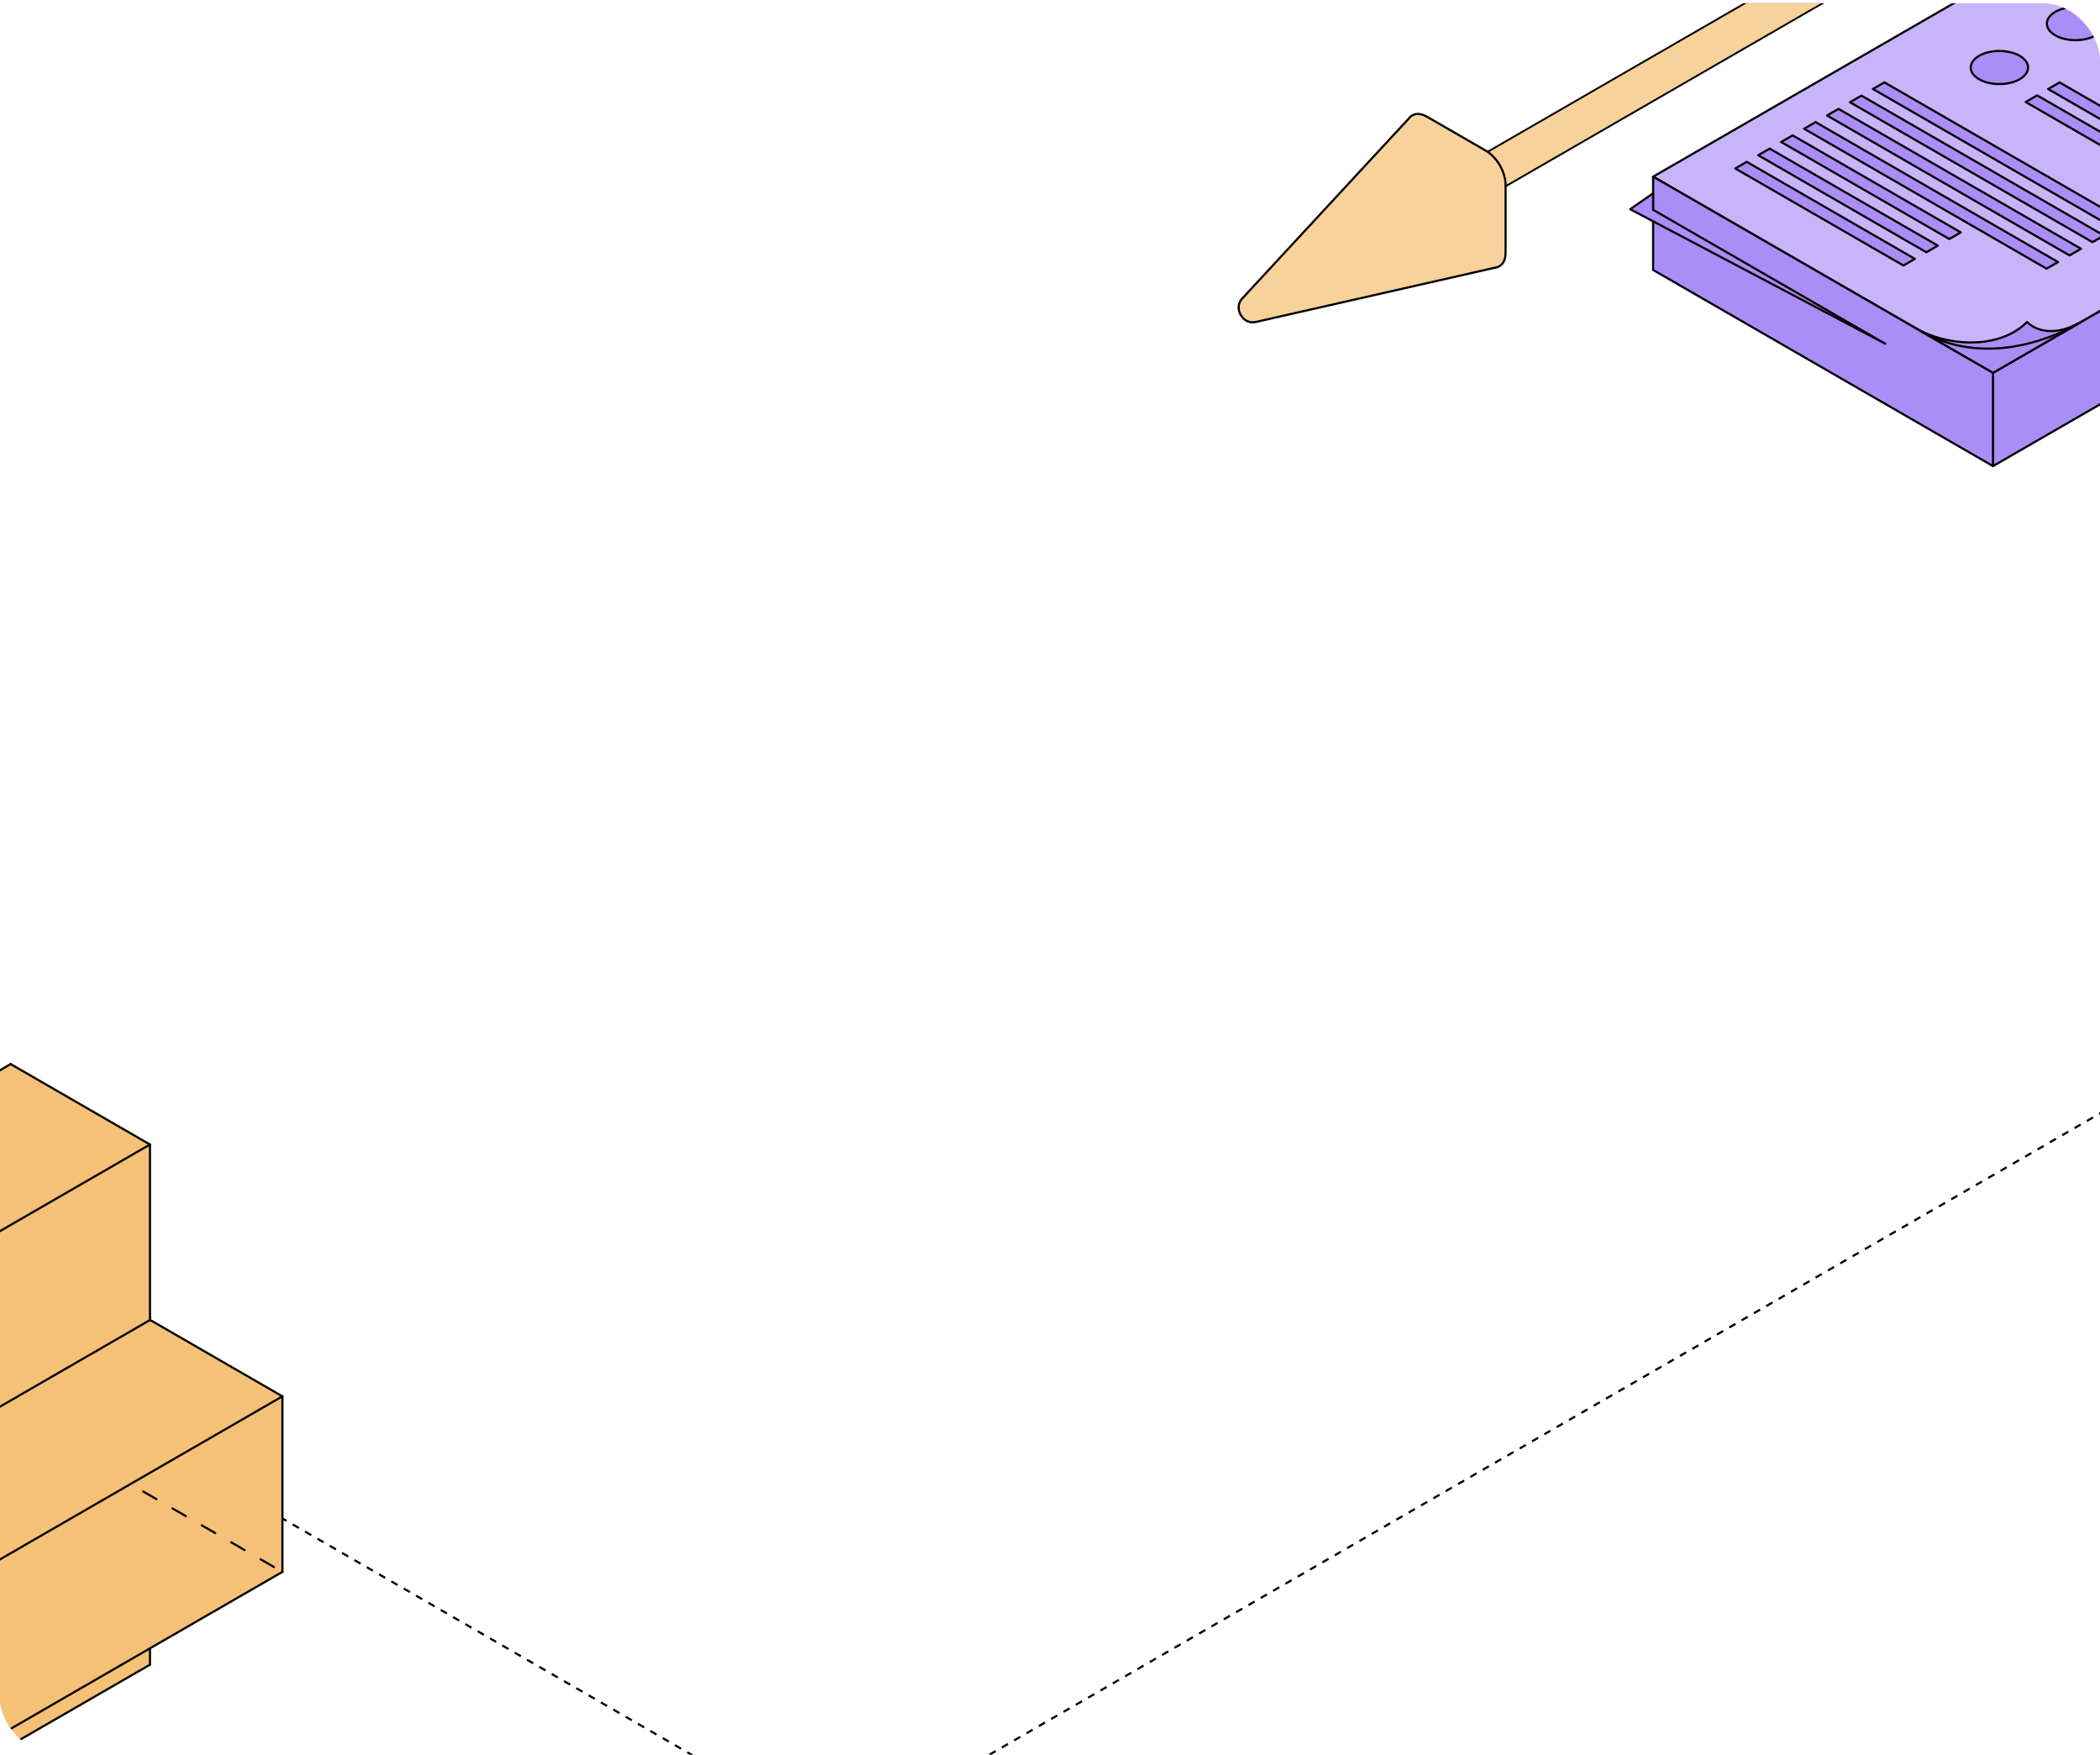<?xml version="1.0" encoding="UTF-8"?> <svg xmlns="http://www.w3.org/2000/svg" width="590" height="493" viewBox="0 0 590 493" fill="none"><g clip-path="url(#clip0_3_9703)"><g clip-path="url(#clip1_3_9703)"><path d="M-14644.6 -3321.21L3715.32 7278.89" stroke="black" stroke-width="0.6" stroke-linejoin="round" stroke-dasharray="2 2"></path><path d="M-14328.8 -3503.53L4031.11 7096.57" stroke="black" stroke-width="0.6" stroke-linejoin="round" stroke-dasharray="2 2"></path><path d="M-14011.2 -3686.92L4348.74 6913.18" stroke="black" stroke-width="0.6" stroke-linejoin="round" stroke-dasharray="2 2"></path><path d="M-13695.4 -3869.23L4664.53 6730.87" stroke="black" stroke-width="0.6" stroke-linejoin="round" stroke-dasharray="2 2"></path><path d="M-13377.8 -4052.62L4982.16 6547.48" stroke="black" stroke-width="0.6" stroke-linejoin="round" stroke-dasharray="2 2"></path><path d="M-13062 -4234.94L5297.95 6365.16" stroke="black" stroke-width="0.6" stroke-linejoin="round" stroke-dasharray="2 2"></path><path d="M-12744.3 -4418.32L5615.57 6181.78" stroke="black" stroke-width="0.6" stroke-linejoin="round" stroke-dasharray="2 2"></path><path d="M-12428.5 -4600.64L5931.36 5999.46" stroke="black" stroke-width="0.6" stroke-linejoin="round" stroke-dasharray="2 2"></path><path d="M-12110.9 -4784.02L6248.99 5816.08" stroke="black" stroke-width="0.6" stroke-linejoin="round" stroke-dasharray="2 2"></path><path d="M-11795.1 -4966.34L6564.78 5633.75" stroke="black" stroke-width="0.6" stroke-linejoin="round" stroke-dasharray="2 2"></path><path d="M-11477.5 -5149.73L6882.41 5450.37" stroke="black" stroke-width="0.6" stroke-linejoin="round" stroke-dasharray="2 2"></path><path d="M-18127.5 -1310.37L232.454 9289.73" stroke="black" stroke-width="0.6" stroke-linejoin="round" stroke-dasharray="2 2"></path><path d="M-17811.7 -1492.69L548.245 9107.41" stroke="black" stroke-width="0.6" stroke-linejoin="round" stroke-dasharray="2 2"></path><path d="M-17494 -1676.07L865.87 8924.03" stroke="black" stroke-width="0.6" stroke-linejoin="round" stroke-dasharray="2 2"></path><path d="M-17178.2 -1858.39L1181.66 8741.71" stroke="black" stroke-width="0.6" stroke-linejoin="round" stroke-dasharray="2 2"></path><path d="M-16860.6 -2041.77L1499.29 8558.33" stroke="black" stroke-width="0.6" stroke-linejoin="round" stroke-dasharray="2 2"></path><path d="M-16544.8 -2224.1L1815.08 8376" stroke="black" stroke-width="0.6" stroke-linejoin="round" stroke-dasharray="2 2"></path><path d="M-16227.2 -2407.48L2132.71 8192.62" stroke="black" stroke-width="0.6" stroke-linejoin="round" stroke-dasharray="2 2"></path><path d="M-15911.4 -2589.8L2448.5 8010.3" stroke="black" stroke-width="0.6" stroke-linejoin="round" stroke-dasharray="2 2"></path><path d="M-15593.8 -2773.18L2766.12 7826.92" stroke="black" stroke-width="0.6" stroke-linejoin="round" stroke-dasharray="2 2"></path><path d="M-15278 -2955.5L3081.91 7644.6" stroke="black" stroke-width="0.6" stroke-linejoin="round" stroke-dasharray="2 2"></path><path d="M-14960.4 -3138.88L3399.53 7461.22" stroke="black" stroke-width="0.6" stroke-linejoin="round" stroke-dasharray="2 2"></path><path d="M-11161.7 -5332.06L7198.2 5268.04" stroke="black" stroke-width="0.6" stroke-linejoin="round" stroke-dasharray="2 2"></path><path d="M-10845.9 -5514.38L7513.99 5085.72" stroke="black" stroke-width="0.6" stroke-linejoin="round" stroke-dasharray="2 2"></path><path d="M-10528.3 -5697.76L7831.62 4902.34" stroke="black" stroke-width="0.6" stroke-linejoin="round" stroke-dasharray="2 2"></path><path d="M-9894.88 -6063.47L8465.04 4536.63" stroke="black" stroke-width="0.6" stroke-linejoin="round" stroke-dasharray="2 2"></path><path d="M-9579.08 -6245.79L8780.83 4354.31" stroke="black" stroke-width="0.6" stroke-linejoin="round" stroke-dasharray="2 2"></path><path d="M-9261.46 -6429.17L9098.45 4170.93" stroke="black" stroke-width="0.6" stroke-linejoin="round" stroke-dasharray="2 2"></path><path d="M-8945.67 -6611.49L9414.24 3988.61" stroke="black" stroke-width="0.6" stroke-linejoin="round" stroke-dasharray="2 2"></path><path d="M-8628.04 -6794.87L9731.87 3805.23" stroke="black" stroke-width="0.6" stroke-linejoin="round" stroke-dasharray="2 2"></path><path d="M-8312.25 -6977.19L10047.7 3622.91" stroke="black" stroke-width="0.6" stroke-linejoin="round" stroke-dasharray="2 2"></path><path d="M-7994.62 -7160.58L10365.3 3439.52" stroke="black" stroke-width="0.6" stroke-linejoin="round" stroke-dasharray="2 2"></path><path d="M-11475.7 7278.89L6884.24 -3321.21" stroke="black" stroke-width="0.6" stroke-linejoin="round" stroke-dasharray="2 2"></path><path d="M-12109 6913.23L6250.91 -3686.87" stroke="black" stroke-width="0.6" stroke-linejoin="round" stroke-dasharray="2 2"></path><path d="M-12425.7 6730.39L5934.23 -3869.71" stroke="black" stroke-width="0.6" stroke-linejoin="round" stroke-dasharray="2 2"></path><path d="M-12742.3 6547.58L5617.58 -4052.52" stroke="black" stroke-width="0.6" stroke-linejoin="round" stroke-dasharray="2 2"></path><path d="M-13059 6364.74L5300.89 -4235.36" stroke="black" stroke-width="0.6" stroke-linejoin="round" stroke-dasharray="2 2"></path><path d="M-13375.7 6181.9L4984.2 -4418.2" stroke="black" stroke-width="0.6" stroke-linejoin="round" stroke-dasharray="2 2"></path><path d="M-13692.4 5999.08L4667.56 -4601.02" stroke="black" stroke-width="0.6" stroke-linejoin="round" stroke-dasharray="2 2"></path><path d="M-14009 5816.24L4350.87 -4783.86" stroke="black" stroke-width="0.6" stroke-linejoin="round" stroke-dasharray="2 2"></path><path d="M-14325.7 5633.4L4034.18 -4966.7" stroke="black" stroke-width="0.6" stroke-linejoin="round" stroke-dasharray="2 2"></path><path d="M-14642.4 5450.59L3717.54 -5149.51" stroke="black" stroke-width="0.6" stroke-linejoin="round" stroke-dasharray="2 2"></path><path d="M-14958.9 5267.83L3400.99 -5332.27" stroke="black" stroke-width="0.6" stroke-linejoin="round" stroke-dasharray="2 2"></path><path d="M-15275.6 5085.02L3084.35 -5515.08" stroke="black" stroke-width="0.6" stroke-linejoin="round" stroke-dasharray="2 2"></path><path d="M-15592.2 4902.18L2767.66 -5697.92" stroke="black" stroke-width="0.6" stroke-linejoin="round" stroke-dasharray="2 2"></path><path d="M-15908.9 4719.34L2450.97 -5880.76" stroke="black" stroke-width="0.6" stroke-linejoin="round" stroke-dasharray="2 2"></path><path d="M-16225.6 4536.52L2134.33 -6063.58" stroke="black" stroke-width="0.6" stroke-linejoin="round" stroke-dasharray="2 2"></path><path d="M-16542.3 4353.68L1817.64 -6246.42" stroke="black" stroke-width="0.6" stroke-linejoin="round" stroke-dasharray="2 2"></path><path d="M-16859 4170.84L1500.96 -6429.26" stroke="black" stroke-width="0.6" stroke-linejoin="round" stroke-dasharray="2 2"></path><path d="M-17175.6 3988.03L1184.31 -6612.07" stroke="black" stroke-width="0.6" stroke-linejoin="round" stroke-dasharray="2 2"></path><path d="M-17492.3 3805.19L867.62 -6794.91" stroke="black" stroke-width="0.6" stroke-linejoin="round" stroke-dasharray="2 2"></path><path d="M-17809 3622.35L550.932 -6977.76" stroke="black" stroke-width="0.6" stroke-linejoin="round" stroke-dasharray="2 2"></path><path d="M-18125.6 3439.53L234.29 -7160.57" stroke="black" stroke-width="0.6" stroke-linejoin="round" stroke-dasharray="2 2"></path><path d="M-7993.17 9289.51L10366.7 -1310.59" stroke="black" stroke-width="0.6" stroke-linejoin="round" stroke-dasharray="2 2"></path><path d="M-8309.81 9106.7L10050.1 -1493.41" stroke="black" stroke-width="0.6" stroke-linejoin="round" stroke-dasharray="2 2"></path><path d="M-8626.5 8923.85L9733.41 -1676.25" stroke="black" stroke-width="0.6" stroke-linejoin="round" stroke-dasharray="2 2"></path><path d="M-8943.19 8741.02L9416.72 -1859.09" stroke="black" stroke-width="0.6" stroke-linejoin="round" stroke-dasharray="2 2"></path><path d="M-9259.83 8558.2L9100.08 -2041.9" stroke="black" stroke-width="0.6" stroke-linejoin="round" stroke-dasharray="2 2"></path><path d="M-9576.52 8375.36L8783.39 -2224.74" stroke="black" stroke-width="0.6" stroke-linejoin="round" stroke-dasharray="2 2"></path><path d="M-9893.21 8192.52L8466.7 -2407.58" stroke="black" stroke-width="0.6" stroke-linejoin="round" stroke-dasharray="2 2"></path><path d="M-10209.9 8009.71L8150.05 -2590.4" stroke="black" stroke-width="0.6" stroke-linejoin="round" stroke-dasharray="2 2"></path><path d="M-10526.5 7826.86L7833.37 -2773.24" stroke="black" stroke-width="0.6" stroke-linejoin="round" stroke-dasharray="2 2"></path><path d="M-10843.2 7644.02L7516.67 -2956.08" stroke="black" stroke-width="0.6" stroke-linejoin="round" stroke-dasharray="2 2"></path><path d="M-11159.9 7461.21L7200.03 -3138.89" stroke="black" stroke-width="0.6" stroke-linejoin="round" stroke-dasharray="2 2"></path><path d="M-5143.62 10934.7L13216.3 334.593" stroke="black" stroke-width="0.6" stroke-linejoin="round" stroke-dasharray="2 2"></path><path d="M-5460.31 10751.9L12899.6 151.755" stroke="black" stroke-width="0.6" stroke-linejoin="round" stroke-dasharray="2 2"></path><path d="M-5776.96 10569L12583 -31.061" stroke="black" stroke-width="0.6" stroke-linejoin="round" stroke-dasharray="2 2"></path><path d="M-6093.64 10386.2L12266.3 -213.901" stroke="black" stroke-width="0.6" stroke-linejoin="round" stroke-dasharray="2 2"></path><path d="M-6410.33 10203.4L11949.6 -396.741" stroke="black" stroke-width="0.6" stroke-linejoin="round" stroke-dasharray="2 2"></path><path d="M-6726.98 10020.5L11632.9 -579.557" stroke="black" stroke-width="0.6" stroke-linejoin="round" stroke-dasharray="2 2"></path><path d="M-7043.67 9837.71L11316.2 -762.397" stroke="black" stroke-width="0.6" stroke-linejoin="round" stroke-dasharray="2 2"></path><path d="M-7360.35 9654.86L10999.6 -945.239" stroke="black" stroke-width="0.6" stroke-linejoin="round" stroke-dasharray="2 2"></path><path d="M-7676.99 9472.05L10682.9 -1128.05" stroke="black" stroke-width="0.6" stroke-linejoin="round" stroke-dasharray="2 2"></path><path d="M-87.749 448.114V497.424L-48.604 520.024L40.362 466.605V417.295L2.996 395.722L-87.749 448.114Z" fill="#F8D29B"></path><path d="M-87.749 448.114L-48.604 470.714V520.024L42.142 467.632V418.322L2.996 395.722L-87.749 448.114Z" fill="#F5C177"></path><path d="M2.992 442.977V393.667" stroke="black" stroke-width="0.6" stroke-miterlimit="10" stroke-linecap="round" stroke-linejoin="round" stroke-dasharray="4.33 5.2"></path><path d="M2.992 395.722L42.138 418.322" stroke="black" stroke-width="0.6" stroke-miterlimit="10" stroke-linecap="round" stroke-linejoin="round"></path><path d="M-48.621 520.025L42.125 467.633" stroke="black" stroke-width="0.6" stroke-miterlimit="10" stroke-linecap="round" stroke-linejoin="round"></path><path d="M-87.759 448.114L2.987 395.722" stroke="black" stroke-width="0.6" stroke-miterlimit="10" stroke-linecap="round" stroke-linejoin="round"></path><path d="M42.137 418.322V467.632" stroke="black" stroke-width="0.6" stroke-miterlimit="10" stroke-linecap="round" stroke-linejoin="round"></path><path d="M-47.905 474.416L2.988 445.033" stroke="black" stroke-width="0.6" stroke-miterlimit="10" stroke-linecap="round" stroke-linejoin="round" stroke-dasharray="4.33 5.2"></path><path d="M-48.621 470.714L42.125 418.322" stroke="black" stroke-width="0.6" stroke-miterlimit="10" stroke-linecap="round" stroke-linejoin="round"></path><path d="M-124.976 377.366V426.677L-85.831 449.277L3.135 395.858V346.548L-34.23 324.974L-124.976 377.366Z" fill="#F8D29B"></path><path d="M-124.976 377.366L-85.831 399.967V449.277L4.915 396.885V347.575L-34.23 324.974L-124.976 377.366Z" fill="#F5C177"></path><path d="M-34.234 324.978L4.911 347.579" stroke="black" stroke-width="0.6" stroke-miterlimit="10" stroke-linecap="round" stroke-linejoin="round"></path><path d="M-34.234 374.289L4.911 396.89" stroke="black" stroke-width="0.6" stroke-miterlimit="10" stroke-linecap="round" stroke-linejoin="round" stroke-dasharray="4.33 5.2"></path><path d="M-85.847 449.282L4.899 396.89" stroke="black" stroke-width="0.6" stroke-miterlimit="10" stroke-linecap="round" stroke-linejoin="round"></path><path d="M4.911 347.579V396.889" stroke="black" stroke-width="0.6" stroke-miterlimit="10" stroke-linecap="round" stroke-linejoin="round"></path><path d="M-85.847 399.971L4.899 347.579" stroke="black" stroke-width="0.6" stroke-miterlimit="10" stroke-linecap="round" stroke-linejoin="round"></path><path d="M-87.749 399.706V449.016L-48.604 471.617L40.362 418.197V368.887L2.996 347.314L-87.749 399.706Z" fill="#F8D29B"></path><path d="M-87.749 399.706L-48.604 422.306V471.617L42.142 419.225V369.914L2.996 347.314L-87.749 399.706Z" fill="#F5C177"></path><path d="M2.992 394.573V345.263" stroke="black" stroke-width="0.6" stroke-miterlimit="10" stroke-linecap="round" stroke-linejoin="round" stroke-dasharray="4.33 5.2"></path><path d="M2.992 347.318L42.138 369.918" stroke="black" stroke-width="0.6" stroke-miterlimit="10" stroke-linecap="round" stroke-linejoin="round"></path><path d="M2.992 396.629L42.138 419.229" stroke="black" stroke-width="0.6" stroke-miterlimit="10" stroke-linecap="round" stroke-linejoin="round" stroke-dasharray="4.33 5.2"></path><path d="M-48.621 471.622L42.125 419.229" stroke="black" stroke-width="0.6" stroke-miterlimit="10" stroke-linecap="round" stroke-linejoin="round"></path><path d="M-87.759 399.71L2.987 347.318" stroke="black" stroke-width="0.6" stroke-miterlimit="10" stroke-linecap="round" stroke-linejoin="round"></path><path d="M42.137 369.918V419.229" stroke="black" stroke-width="0.6" stroke-miterlimit="10" stroke-linecap="round" stroke-linejoin="round"></path><path d="M-47.905 426.012L2.988 396.629" stroke="black" stroke-width="0.6" stroke-miterlimit="10" stroke-linecap="round" stroke-linejoin="round" stroke-dasharray="4.33 5.2"></path><path d="M-48.621 422.31L42.125 369.918" stroke="black" stroke-width="0.6" stroke-miterlimit="10" stroke-linecap="round" stroke-linejoin="round"></path><path d="M-50.544 422.046V471.356L-11.399 493.956L77.567 440.537V391.227L40.201 369.654L-50.544 422.046Z" fill="#F8D29B"></path><path d="M-50.544 422.046L-11.399 444.646V493.956L79.347 441.564V392.254L40.202 369.654L-50.544 422.046Z" fill="#F5C177"></path><path d="M40.199 369.653L79.344 392.254" stroke="black" stroke-width="0.6" stroke-miterlimit="10" stroke-linecap="round" stroke-linejoin="round"></path><path d="M40.199 418.964L79.344 441.565" stroke="black" stroke-width="0.6" stroke-miterlimit="10" stroke-linecap="round" stroke-linejoin="round" stroke-dasharray="4.33 5.2"></path><path d="M-11.414 493.957L79.332 441.565" stroke="black" stroke-width="0.6" stroke-miterlimit="10" stroke-linecap="round" stroke-linejoin="round"></path><path d="M-50.544 422.046L40.202 369.654" stroke="black" stroke-width="0.6" stroke-miterlimit="10" stroke-linecap="round" stroke-linejoin="round"></path><path d="M79.344 392.254V441.564" stroke="black" stroke-width="0.6" stroke-miterlimit="10" stroke-linecap="round" stroke-linejoin="round"></path><path d="M-11.414 444.646L79.332 392.254" stroke="black" stroke-width="0.6" stroke-miterlimit="10" stroke-linecap="round" stroke-linejoin="round"></path><path d="M-87.749 351.304V400.614L-48.604 423.215L40.362 369.795V320.485L2.996 298.912L-87.749 351.304Z" fill="#F8D29B"></path><path d="M-87.749 351.304L-48.604 373.905V423.215L42.142 370.823V321.513L2.996 298.912L-87.749 351.304Z" fill="#F5C177"></path><path d="M2.992 298.912L42.138 321.513" stroke="black" stroke-width="0.6" stroke-miterlimit="10" stroke-linecap="round" stroke-linejoin="round"></path><path d="M-48.621 423.216L42.125 370.823" stroke="black" stroke-width="0.6" stroke-miterlimit="10" stroke-linecap="round" stroke-linejoin="round"></path><path d="M-87.749 351.304L2.996 298.912" stroke="black" stroke-width="0.6" stroke-miterlimit="10" stroke-linecap="round" stroke-linejoin="round"></path><path d="M42.137 321.513V370.823" stroke="black" stroke-width="0.6" stroke-miterlimit="10" stroke-linecap="round" stroke-linejoin="round"></path><path d="M-48.621 373.905L42.125 321.513" stroke="black" stroke-width="0.6" stroke-miterlimit="10" stroke-linecap="round" stroke-linejoin="round"></path><path d="M-124.045 426.012L-124.044 379.069L-81.913 403.142L-49.417 405.55L-49.417 423.604L-14.509 444.066L-25.505 483.576L-49.417 470.546L-49.417 493.416L-87.334 448.279L-124.045 426.012Z" fill="#F8D29B"></path><path d="M559.942 104.727L464.446 49.63L592.079 -24L687.586 31.097L559.942 104.727Z" fill="#C8B4FA" stroke="black" stroke-width="0.6" stroke-miterlimit="10" stroke-linejoin="round"></path><path d="M559.943 130.932V104.727L687.576 31.097L687.587 57.291L559.943 130.932Z" fill="#AB8DF7" stroke="black" stroke-width="0.6" stroke-miterlimit="10" stroke-linejoin="round"></path><path d="M464.446 75.834V49.63L559.942 104.727V130.932L464.446 75.834Z" fill="#AB8DF7" stroke="black" stroke-width="0.6" stroke-miterlimit="10" stroke-linejoin="round"></path><path d="M577.415 3.342C580.563 1.524 585.668 1.524 588.815 3.342C591.963 5.159 591.963 8.102 588.815 9.919C585.668 11.736 580.563 11.736 577.426 9.919C574.278 8.102 574.278 5.159 577.426 3.342H577.415Z" fill="#AB8DF7" stroke="black" stroke-width="0.6" stroke-miterlimit="10" stroke-linejoin="round"></path><path d="M556.029 15.679C559.176 13.862 564.281 13.862 567.429 15.679C570.577 17.496 570.577 20.439 567.429 22.256C564.281 24.073 559.176 24.073 556.039 22.256C552.892 20.439 552.892 17.496 556.039 15.679H556.029Z" fill="#AB8DF7" stroke="black" stroke-width="0.6" stroke-miterlimit="10" stroke-linejoin="round"></path><path d="M578.648 23.149L622.164 48.248L618.942 50.108L575.426 25.009L578.648 23.149Z" fill="#AB8DF7" stroke="black" stroke-width="0.6" stroke-miterlimit="10" stroke-linejoin="round"></path><path d="M572.341 26.794L598.257 41.745L595.035 43.605L569.119 28.654L572.341 26.794Z" fill="#AB8DF7" stroke="black" stroke-width="0.6" stroke-miterlimit="10" stroke-linejoin="round"></path><path d="M529.431 23.138L597.555 62.445L594.333 64.305L526.199 24.998L529.431 23.138Z" fill="#AB8DF7" stroke="black" stroke-width="0.6" stroke-miterlimit="10" stroke-linejoin="round"></path><path d="M522.977 26.858L591.112 66.164L587.889 68.024L519.755 28.728L522.977 26.858Z" fill="#AB8DF7" stroke="black" stroke-width="0.6" stroke-miterlimit="10" stroke-linejoin="round"></path><path d="M516.534 30.588L584.657 69.884L581.446 71.754L513.312 32.447L516.534 30.588Z" fill="#AB8DF7" stroke="black" stroke-width="0.6" stroke-miterlimit="10" stroke-linejoin="round"></path><path d="M510.089 34.307L578.212 73.614L574.99 75.473L506.867 36.166L510.089 34.307Z" fill="#AB8DF7" stroke="black" stroke-width="0.6" stroke-miterlimit="10" stroke-linejoin="round"></path><path d="M503.644 38.026L550.882 65.282L547.659 67.142L500.411 39.885L503.644 38.026Z" fill="#AB8DF7" stroke="black" stroke-width="0.6" stroke-miterlimit="10" stroke-linejoin="round"></path><path d="M497.189 41.745L544.438 69.001L541.215 70.861L493.967 43.604L497.189 41.745Z" fill="#AB8DF7" stroke="black" stroke-width="0.6" stroke-miterlimit="10" stroke-linejoin="round"></path><path d="M490.745 45.465L537.983 72.721L534.761 74.581L487.523 47.324L490.745 45.465Z" fill="#AB8DF7" stroke="black" stroke-width="0.6" stroke-miterlimit="10" stroke-linejoin="round"></path><path d="M584.295 90.679C584.295 90.679 579.445 93.442 574.862 94.165C570.279 94.887 554.317 100.307 539.567 92.975C549.255 98.564 559.953 104.727 559.953 104.727L584.305 90.679H584.295Z" fill="#AB8DF7" stroke="black" stroke-width="0.6" stroke-miterlimit="10" stroke-linejoin="round"></path><path d="M584.295 90.679C574.299 96.449 556.029 102.464 539.567 92.964C548.903 97.533 562.186 97.778 569.513 90.456C571.757 92.699 576.755 94.749 584.305 90.669L584.295 90.679Z" fill="#AB8DF7" stroke="black" stroke-width="0.6" stroke-miterlimit="10" stroke-linejoin="round"></path><path d="M529.676 96.566L464.444 58.939V54.316L458 58.768L529.676 96.566Z" fill="#AB8DF7" stroke="black" stroke-width="0.6" stroke-miterlimit="10" stroke-linejoin="round"></path><path d="M592.118 2.542L589.758 3.905" stroke="black" stroke-width="0.6" stroke-miterlimit="10" stroke-linecap="round" stroke-linejoin="round" stroke-dasharray="6.08 7.3"></path><path d="M54.704 -222.777C51.547 -220.955 51.547 -218 54.704 -216.177C57.861 -214.355 62.979 -214.355 66.135 -216.177L54.704 -222.777ZM66.135 -216.177L312.992 -358.7L301.56 -365.3L54.704 -222.777L66.135 -216.177ZM353.522 -358.7L712.788 -151.277L724.22 -157.877L364.953 -365.3L353.522 -358.7ZM712.788 -127.877L365.512 72.623L376.943 79.222L724.22 -121.277L712.788 -127.877ZM712.788 -151.277C723.98 -144.816 723.98 -134.339 712.788 -127.877L724.22 -121.277C741.725 -131.384 741.725 -147.771 724.22 -157.877L712.788 -151.277ZM312.992 -358.7C324.184 -365.162 342.33 -365.162 353.522 -358.7L364.953 -365.3C347.448 -375.407 319.066 -375.407 301.56 -365.3L312.992 -358.7Z" fill="black"></path><path d="M55.224 -222.477C52.354 -220.821 52.354 -218.134 55.224 -216.477C58.093 -214.821 62.746 -214.821 65.616 -216.477L55.224 -222.477ZM65.616 -216.477L312.472 -359L302.08 -365L55.224 -222.477L65.616 -216.477ZM354.041 -359L713.308 -151.577L723.7 -157.577L364.434 -365L354.041 -359ZM713.308 -127.577L366.032 72.922L376.424 78.922L723.7 -121.577L713.308 -127.577ZM713.308 -151.577C724.787 -144.95 724.787 -134.205 713.308 -127.577L723.7 -121.577C740.919 -131.519 740.919 -147.636 723.7 -157.577L713.308 -151.577ZM312.472 -359C323.951 -365.627 342.562 -365.627 354.041 -359L364.434 -365C347.215 -374.941 319.298 -374.941 302.08 -365L312.472 -359Z" fill="#F8D29B"></path><path d="M422.992 51.897C422.992 50.135 422.383 48.188 421.399 46.453C420.388 44.731 419.006 43.231 417.482 42.352L400.851 32.75C398.678 31.496 396.806 31.887 395.718 33.387L349.049 83.802C347.717 85.235 347.752 87.112 348.602 88.483C349.364 89.906 350.971 90.876 352.88 90.438L419.875 75.23C421.72 75.037 422.992 73.612 422.992 71.102V51.899V51.897Z" fill="#F8D29B" stroke="black" stroke-width="0.6" stroke-miterlimit="10"></path></g></g><defs><clipPath id="clip0_3_9703"><rect width="590" height="492" fill="white" transform="translate(0 0.912)"></rect></clipPath><clipPath id="clip1_3_9703"><rect y="0.912" width="590" height="492" rx="16" fill="white"></rect></clipPath></defs></svg> 